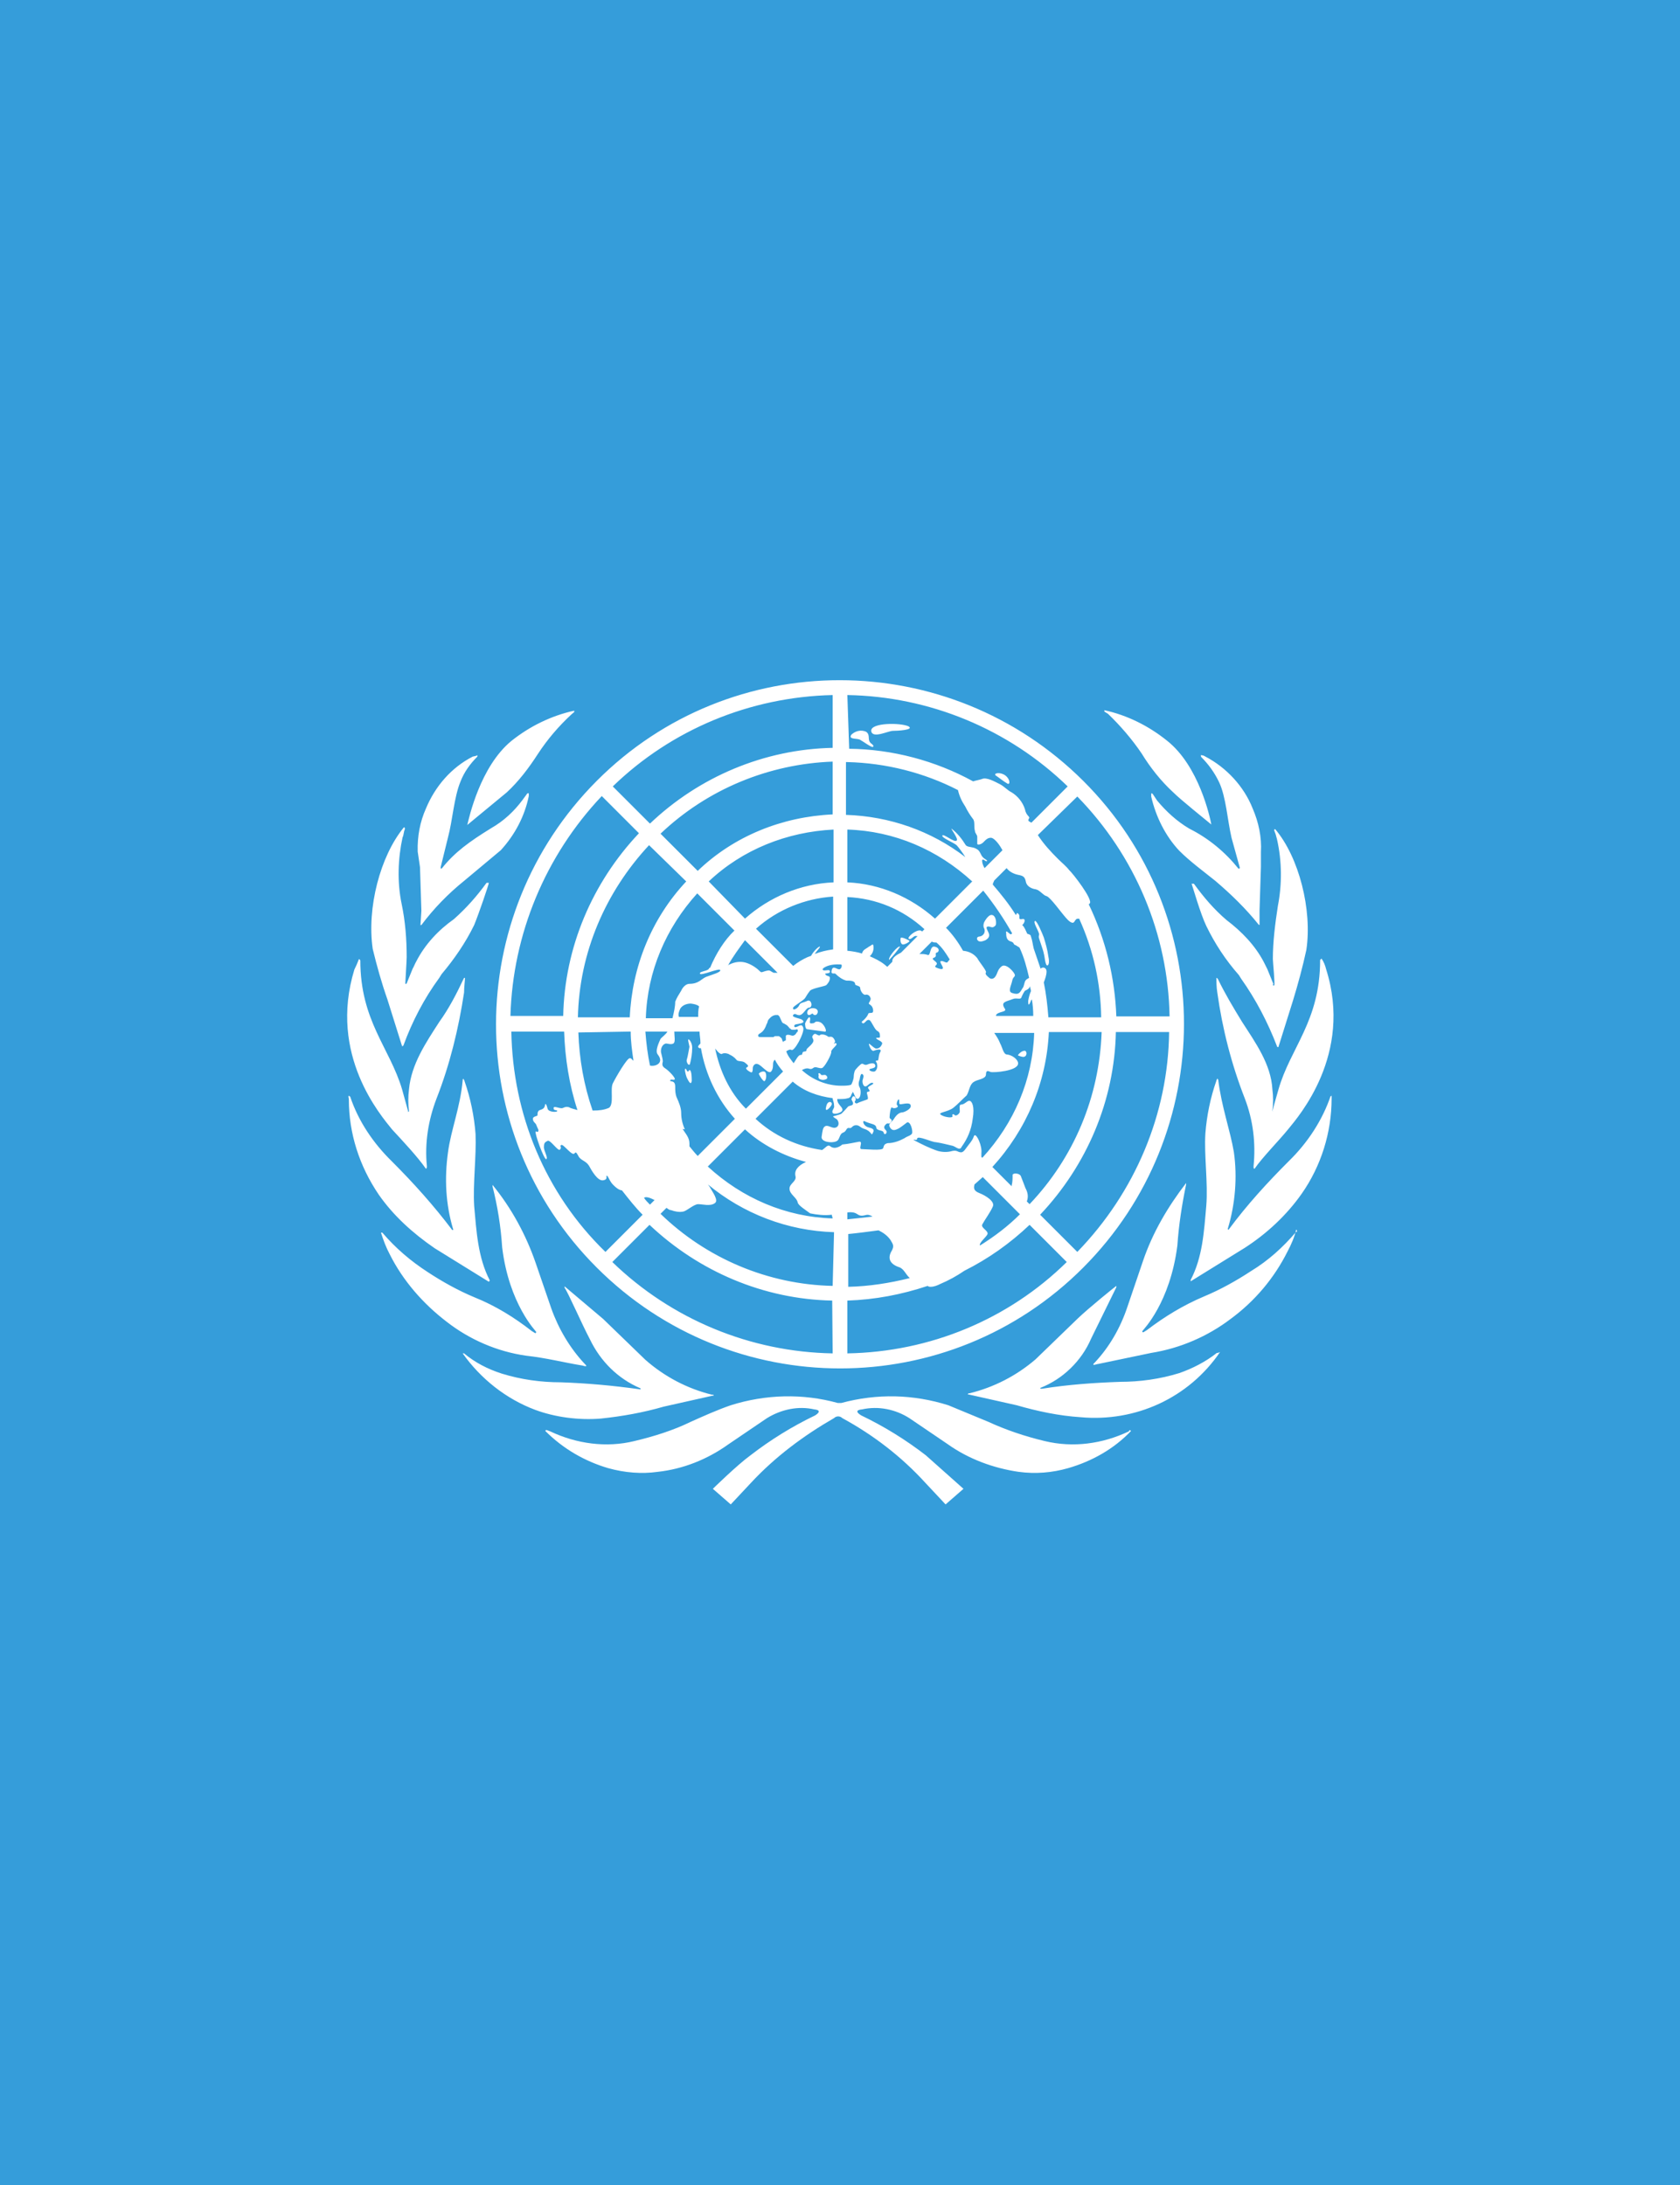 <?xml version="1.0" encoding="utf-8"?>
<!-- Generator: Adobe Illustrator 21.0.0, SVG Export Plug-In . SVG Version: 6.00 Build 0)  -->
<svg version="1.1" id="Layer_2" xmlns="http://www.w3.org/2000/svg" xmlns:xlink="http://www.w3.org/1999/xlink" x="0px" y="0px"
	 viewBox="0 0 366 476" style="enable-background:new 0 0 366 476;" xml:space="preserve">
<style type="text/css">
	.st0{fill:#359DDA;}
	.st1{fill:#FFFFFF;}
</style>
<rect class="st0" width="366" height="476"/>
<path class="st1" d="M245.9,311.8c-5.7,2.7-12.1,3.6-18.3,2.1c-4.2-1-8.4-2.4-12.3-4.2l-8.7-3.6c-7.6-2.4-15.5-2.6-23.3-0.5h-0.8
	c-7.6-2.1-15.7-1.9-23.3,0.5c-2.9,1-5.8,2.3-8.7,3.6c-3.9,1.9-8.1,3.2-12.3,4.2c-6.1,1.5-12.6,0.6-18.3-2.1l-0.8-0.3
	c-0.2,0-0.2,0-0.3,0.2c3.9,3.9,8.6,6.6,13.7,8.1c3.6,1,7.3,1.3,10.8,0.8c5.5-0.6,10.8-2.7,15.4-6l8.4-5.7c3.1-1.9,6.8-2.7,10.3-1.9
	c1.9,0.2,0.5,1.1,0.2,1.3c-5,2.4-9.7,5.3-14.1,8.7c-2.9,2.1-8.2,7.3-8.2,7.3l3.9,3.4l4.4-4.7c5.3-5.7,11.5-10.3,18.1-14.1
	c0.5-0.5,1.3-0.5,1.8,0c6.8,3.7,12.9,8.4,18.1,14.1l4.4,4.7l3.9-3.4l-8.2-7.3c-4.4-3.4-9.1-6.3-14.1-8.7c-0.3-0.2-1.8-1.1,0.2-1.3
	c3.6-0.8,7.3,0,10.3,1.9l8.4,5.7c4.5,3.2,9.9,5.2,15.4,6c3.7,0.5,7.3,0.2,10.8-0.8c5.2-1.5,10-4.2,13.7-8.1c0,0-0.2-0.2-0.3-0.2
	L245.9,311.8 M265.1,294.7c-2.4,1.9-5.3,3.4-8.2,4.4c-4.2,1.3-8.6,1.9-12.9,1.9c-5.7,0.2-11.3,0.6-17,1.5c-0.3,0-0.5,0-0.3-0.2
	c4.8-1.9,8.9-5.8,11-10.7l5.5-11.2c0-0.2,0-0.2,0-0.3c-0.3,0.2-6,4.8-8.4,7.1l-9.2,8.9c-4.2,3.6-9.1,6.1-14.4,7.4H211l-0.2,0.2
	l10.7,2.4c4.5,1.3,9.2,2.3,13.9,2.6c12,1.1,23.6-4.2,30.4-14.2C265.4,294.7,265.3,294.7,265.1,294.7 M282.4,268.3
	c-2.9,3.4-6.1,6.3-9.9,8.6c-3.2,2.1-6.6,4-10.2,5.5c-4.5,1.9-8.6,4.4-12.4,7.3l-0.8,0.5c-0.2,0-0.3,0-0.2-0.3
	c0.2-0.3,6-6.1,7.6-18.6c0.3-4.5,1-8.9,1.9-13.3c0-0.2,0-0.2,0-0.3c-4,5.2-7.3,10.8-9.4,17l-3.4,10c-1.5,4.5-3.9,8.7-7.1,12.1
	l-0.3,0.3v0.2c0.5,0,0.8-0.2,1.1-0.2l11.5-2.4c6.3-1,12.3-3.6,17.3-7.4c5.3-3.9,9.5-8.9,12.4-14.7c0.8-1.5,1.5-3.1,1.9-4.8
	C282.7,268.3,282.6,268.3,282.4,268.3 M289.9,238.7c-1.8,5.3-5,10.2-9.1,14.2c-4.7,4.7-9.1,9.5-13.1,14.9c0,0.2-0.3,0-0.2-0.2
	c1.6-5.3,2.1-11.2,1.3-16.7c-0.8-4.7-2.7-9.9-3.4-15.7l-0.2-0.3c0,0.2-0.2,0.3-0.2,0.5c-1.3,3.7-2.1,7.6-2.4,11.5
	c-0.3,4.7,0.6,10.8,0.2,15.7c-0.5,5.7-0.8,11.2-3.4,16.2c0,0.2,0,0.3,0,0.3l11.8-7.3c4.8-3.1,9.1-7.1,12.4-11.8
	c4.2-6,6.5-13.3,6.5-20.7c0-0.3,0-0.5,0-0.8C290.2,238.7,289.9,238.9,289.9,238.7 M277.4,242L277.4,242c-0.2,0.2-0.2,0-0.2,0
	c0.2-1.6,0.2-3.2,0-4.7c-0.3-5.5-3.7-10.2-6.6-14.7c-1.9-3.1-3.7-6.1-5.3-9.4c0,0-0.2-0.2-0.3-0.2c0,0.5,0,2.1,0.2,3.2
	c1.1,7.9,3.1,15.7,6,23.1c1.8,4.7,2.4,9.7,1.9,14.7c0,0.5,0,0.5,0.2,0.6c1.8-2.6,5.3-6.1,7.4-8.7c2.1-2.6,14.1-16.2,8.2-34.8
	c-0.2-0.8-0.5-1.6-1-2.3c0,0-0.2,0.2-0.3,0.3c0,13.4-6.5,19.1-9.1,28.3c-0.5,1.8-1,3.4-1.3,4.7 M277.4,214.3l-1.3-3.2l-0.8-1.6
	c-1.9-3.6-4.8-6.6-8.1-9.1c-2.7-2.3-5-5-7.1-7.9c-0.2,0-0.2,0-0.3,0h-0.2c0.2,0.5,1.9,6.5,3.2,9.2c1.9,3.9,4.2,7.4,7.1,10.7l0.5,0.8
	c3.2,4.5,5.8,9.5,7.8,14.7c0,0.2,0.3,0.2,0.3,0.2l3.2-10.2c1.1-3.6,2.1-7.3,2.9-11c1.3-8.7-1.6-20.2-6.8-26.3
	c-0.2,0-0.2,0.2-0.2,0.3l0.3,0.8l0.3,1.1c1.1,4.8,1.1,9.9,0.2,14.5c-0.6,3.9-1.1,7.8-1.1,11.6c0,0.6,0.5,5.5,0.3,5.7
	c0,0.2-0.3,0-0.3,0 M261.7,164.9c1.6,1.6,2.9,3.4,3.9,5.5c1.5,3.2,1.8,8.2,2.7,12.1l1.8,6.5c0,0.2-0.2,0.3-0.3,0.2
	c-2.9-3.6-6.5-6.6-10.7-8.7c-2.7-1.6-5-3.7-7-6.1l-1-1.5c0,0-0.3-0.2-0.3,0s0,0.3,0,0.6c1,4.4,3.1,8.6,6.1,11.8
	c2.4,2.4,5.3,4.5,7.9,6.6c3.4,2.9,6.6,6,9.4,9.5c0,0,0.2,0.2,0.2,0v-3.1l0.3-9.5v-3.2c0.2-3.2-0.5-6.5-1.8-9.5
	c-1.9-4.8-5.7-8.9-10.3-11.3c-0.3-0.2-0.6-0.3-1-0.3C261.6,164.5,261.6,164.7,261.7,164.9 M241.4,155.5c2.7,2.6,5.2,5.5,7.3,8.6
	c1.9,3.1,4.2,6,6.8,8.4c1.8,1.8,7.1,6,8.4,7.1c-0.3-1.6-2.7-12.8-9.7-18.3c-4-3.2-8.6-5.5-13.6-6.6c0,0.2,0,0.2,0,0.3L241.4,155.5
	 M130.9,309c4.7-0.5,9.2-1.3,13.7-2.6l10.7-2.4h0.2c0-0.2-0.2-0.2-0.2-0.2h-0.2c-5.3-1.3-10.3-3.9-14.5-7.6l-9.2-8.9l-8.4-7.1v0.3
	c0.8,1.1,3.7,7.8,5.5,11.2c2.3,4.8,6.1,8.6,11,10.7c0.2,0.2,0,0.3-0.3,0.2c-5.7-0.8-11.3-1.3-17-1.5c-4.4,0-8.7-0.6-12.9-1.9
	c-3.1-1-5.8-2.4-8.2-4.4c-0.2,0-0.3,0-0.3,0c3.9,5.5,9.4,9.9,15.8,12.3C120.9,308.7,126.1,309.4,130.9,309 M126.6,297.4
	c0.3,0,0.6,0.2,1.1,0.2v-0.2l-0.3-0.3c-3.2-3.4-5.7-7.6-7.3-12.1l-3.4-9.9c-2.1-6.1-5.3-12-9.4-17c0,0.2,0,0.2,0,0.3
	c1.1,4.4,1.8,8.7,2.1,13.3c1.5,12.4,7.4,18.3,7.4,18.4s0,0.3-0.2,0.3l-0.8-0.5c-3.7-2.9-7.9-5.5-12.4-7.3c-3.6-1.5-7-3.4-10.2-5.5
	c-3.7-2.4-7-5.2-9.9-8.6c-0.2,0-0.2,0-0.3,0c0.5,1.6,1.1,3.2,1.9,4.7c2.9,5.8,7.3,10.8,12.4,14.7c5,3.9,11,6.5,17.3,7.4
	C119.1,295.8,122.9,296.8,126.6,297.4 M94.7,271.9l11.8,7.3l0.2-0.3c-2.6-5-2.9-10.7-3.4-16.2c-0.3-4.8,0.5-10.8,0.3-15.7
	c-0.3-3.9-1.1-7.8-2.4-11.5c0-0.2-0.2-0.3-0.2-0.5c-0.2,0-0.2,0.2-0.2,0.3l0,0c-0.5,5.8-2.6,11-3.2,15.7c-0.8,5.7-0.5,11.3,1.1,16.7
	c0.2,0.2-0.2,0.3-0.2,0.2c-4-5.3-8.4-10.2-13.1-14.9c-4-3.9-7.3-8.7-9.1-14.1c0,0-0.2-0.2-0.3-0.2c-0.2,0,0,0.5,0,0.8
	c0,7.4,2.3,14.5,6.5,20.7C85.7,264.8,89.9,268.6,94.7,271.9 M92.8,254.6c0.2-0.2,0.2-0.2,0.2-0.6c-0.5-5,0.3-10,2.1-14.7
	c2.9-7.4,4.8-15.2,6-23.1c0-1.1,0.2-2.7,0.2-3.2c-0.2,0-0.2,0-0.3,0.2c-1.5,3.2-3.2,6.5-5.3,9.4c-2.9,4.5-6.1,9.2-6.6,14.7
	c-0.2,1.6-0.2,3.2,0,4.7c0,0,0,0.2-0.2,0.2c0,0,0,0,0-0.2l-1.3-4.7c-2.7-9.1-9.1-14.9-9.1-28.1c0,0-0.2-0.3-0.3-0.3
	c-0.3,0.8-0.6,1.5-1,2.3c-5.7,18.6,5.8,31.8,8.2,34.8C87.8,248.6,91,252,92.8,254.6 M84.4,217.7l3.2,10.2c0,0,0.2,0,0.3-0.2
	c1.9-5.2,4.5-10.2,7.8-14.7l0.5-0.8c2.7-3.2,5.2-6.8,7.1-10.7c1.1-2.7,3.1-8.6,3.2-9.2h-0.2c-0.2,0-0.2,0-0.3,0
	c-2.1,2.9-4.4,5.5-7.1,7.9c-3.4,2.4-6.3,5.5-8.2,9.2c-0.3,0.5-0.5,1.1-0.8,1.6l-1.3,3.2c0,0-0.2,0.3-0.3,0c0-0.3,0.3-5,0.3-5.7
	c0-3.9-0.3-7.8-1.1-11.6c-1-4.8-0.8-9.9,0.2-14.5c0.2-0.3,0.2-0.8,0.3-1.1c0-0.3,0.2-0.5,0.2-0.8c0-0.2,0-0.2-0.2-0.3
	c-5.2,6.3-8.1,17.6-6.8,26.5C82.1,210.4,83.1,214,84.4,217.7 M91.5,188.9l0.3,9.5l-0.2,3.1h0.2c2.7-3.6,5.8-6.8,9.4-9.7l7.9-6.6
	c3.1-3.4,5.2-7.4,6.1-11.8c0-0.2,0-0.3,0-0.6h-0.3l-1.1,1.5c-1.8,2.4-4,4.5-6.8,6.1c-4.7,2.9-7.9,5.2-10.7,8.7
	c-0.2,0.2-0.3,0.2-0.3-0.2l1.6-6.5c1-3.7,1.3-8.7,2.7-12.1c0.8-2.1,2.1-3.9,3.7-5.5c0-0.2,0-0.2,0-0.3c-0.3,0.2-0.6,0.2-1,0.3
	c-4.7,2.4-8.2,6.5-10.2,11.3c-1.3,2.9-1.9,6.1-1.8,9.4L91.5,188.9 M101.8,179.7L101.8,179.7l8.6-7.1c2.6-2.4,4.8-5.3,6.8-8.4
	c2.1-3.2,4.5-6,7.3-8.6l0.6-0.5c0-0.2,0-0.2,0-0.3c-5,1.1-9.7,3.4-13.7,6.6C104.6,167,102.2,178.1,101.8,179.7 M181.1,240.8
	c0.5-0.8-0.8-1.3-1.1,0.2C179.6,242.4,180.6,241.6,181.1,240.8 M196.1,206.2c-0.5-0.3-2.7,2.4-2.4,2.9
	C194.6,208.2,195.4,207.2,196.1,206.2 M196.6,205.7c0.3,0.2,1.8-0.6,1.5-0.8c-0.3-0.2-1.9-1-1.9-0.5
	C196.1,205.1,196.3,205.6,196.6,205.7 M223.1,230.2c0.8-0.2,0.6-1.5,0-1.3c-0.6,0-1.5,1-1.3,1C222,230,222.8,230.3,223.1,230.2
	 M213.4,204c-0.6,0-0.8,0.6-0.2,1c0.5,0.2,1,0,1.5-0.2c0.3-0.2,0.8-0.5,0.8-1.1c0-0.6-0.8-1.5-0.5-1.8c0.5-0.3,1,0.3,1.5,0
	c0.5-0.3,0.5-0.5,0.5-1c0-0.5-0.2-1.6-1-1.6c-0.8,0-1.6,1.6-1.6,1.6c-0.2,0.5-0.2,1,0,1.3C214.7,202.8,214.5,203.8,213.4,204
	 M226.3,204.1c0,0.3,1,2.9,1.1,3.6c0.2,0.6,0.3,2.7,0.8,2.6c0.5-0.2,0.3-1.5,0.2-1.9c-0.2-1.5-0.6-2.9-1-4.2
	c-0.3-0.8-1.5-3.7-1.9-3.6c-0.5,0.2,0.6,1.9,0.8,2.6C226.5,203.6,226.3,203.6,226.3,204.1 M219.5,170.7c0.6,0.3,0.6-1-0.5-1.8
	c-1.1-0.8-2.6-0.5-2.1,0C217.8,169.5,218.6,170.2,219.5,170.7 M190,162.1c-1.3-0.8-0.2-1.9-1.3-2.7c-1.1-0.5-2.3-0.2-3.2,0.6
	c-0.8,1.1,1.1,0.8,1.8,1.1c0.6,0.3,2.6,1.8,2.9,1.6C190.4,162.3,190.1,162.3,190,162.1 M197.9,158.2c-1.8-0.8-8.2-0.8-8.1,1
	c0.2,1.8,3.7,0,4.7,0S199.3,159,197.9,158.2 M179.9,234.2c-0.3-0.2-1,0.2-1.1-0.2c-0.2-0.3-0.6-0.3-0.5,0c0.2,0.3-0.2,0.6,0.2,1
	c0.5,0.3,1.1,0.3,1.6,0C180.3,234.8,180.3,234.5,179.9,234.2 M176.2,221.1c0.5,0,0.5-0.3,0.8-0.3c0.3,0,0,0.3,0.6,0.3
	c0.6,0,1.1-1.5-0.6-1.5C175.6,219.7,175.7,221.1,176.2,221.1 M178.5,222.6c-1.1-0.3-0.8,0.3-1.5,0.3c-1.1,0.2-0.2-0.8-0.6-1.3
	c-0.2-0.2-0.8,0.8-1,1.3c0,0.3,0,1.3,0.5,1.3l3.7,0.5C180.4,225,179.6,222.9,178.5,222.6 M166.5,235.5c0.3,0,0.6-1.1,0.3-1.8
	c-0.2-0.6-1.3-0.2-1.5,0.2C165.4,234.2,166.2,235.5,166.5,235.5 M150.7,235.5c0-0.5,0-1.9-0.3-2.3s-0.3,0.3-0.6,0.2
	c-0.3-0.2-0.2-0.6-0.5-0.6c-0.2,0,0,1.1,0.3,1.9C150,235.5,150.5,236.5,150.7,235.5 M150.3,231.8c0.3-1.1,0.5-2.4,0.5-3.6
	c0-1-0.6-1.8-0.8-1.8s0,0.6,0.2,1.6c-0.2,1-0.3,1.9-0.6,2.9C149.5,231.3,150,232.3,150.3,231.8 M130,276.1
	c29.3,29.3,76.8,29.3,106,0s29.3-76.8,0-106s-76.8-29.3-106,0S100.7,246.8,130,276.1 M111.4,224.7h11.5c0.2,5.8,1.1,11.6,2.9,17.1
	c-0.6-0.2-1.3-0.3-1.8-0.6c-0.8-0.3-1.3,0.2-1.6,0.2c-0.8,0-1.8-0.6-1.8,0c0,0.6,0.8,0.3,0.8,0.6c0,0.3-1.9,0.3-2.1-0.5
	c-0.2-0.8-0.5-1.5-0.6-0.6c-0.2,0.8-1,0.8-1.3,1c-0.3,0.3-0.3,0.6-0.3,1c0,0.3-1,0.2-1,0.8c0,0.8,0.6,0.8,0.8,1.5
	c0.2,0.6,0.6,1,0.3,1.3c-0.3,0.2-0.3-0.2-0.5,0c-0.3,0.2,1.8,6.1,2.3,6c0.5-0.3-0.6-1.9-0.5-2.7c0-0.8,0.2-1,0.8-1.3
	c0.6-0.3,2.3,2.4,2.7,1.9c0.5-0.5-0.2-0.8,0.3-1c0.5-0.2,2.4,2.6,2.9,1.8c0.3-0.5,0.6,0.3,0.8,0.6c0.5,1,1.6,1,2.3,2.1
	c0.6,1.1,1.9,3.4,3.1,3.2s0.5-1,0.8-1c0.3,0,0.6,1.3,1.5,2.1c0.5,0.5,1.1,1,1.8,1.1c1.5,1.9,2.9,3.7,4.5,5.3l-8.1,8.1
	C118.7,259.9,111.7,242.6,111.4,224.7 M176.7,208.2l-0.8,0.3c-1.1,0.5-2.1,1.1-3.1,1.9l-8.1-8.1c4.7-4.2,10.7-6.6,16.8-7v11.5
	c-1.5,0.2-2.7,0.5-4,1c0.5-0.8,1.3-1.5,1.1-1.6S177.2,207.2,176.7,208.2 M170.6,226.9C170.6,227.1,170.6,227.1,170.6,226.9
	c0,0.2,0,0.3,0,0.3c0-0.3-0.2-0.6-0.3-1c-0.2-0.2-0.3-0.3-0.6-0.5c-0.2,0-0.5,0-0.6,0h-0.3l-0.3,0.2h-2.7c-0.3,0-0.6,0-0.6-0.2
	c-0.2-0.8,1-0.2,1.8-2.6c0.2-0.3,0.2-0.5,0.3-0.8l0.2-0.3l0.2-0.2l0.2-0.2c0.3-0.3,0.8-0.5,1.1-0.5h0.5l0.3,0.3l0.6,1.3
	c0.2,0.2,0.3,0.2,0.5,0.3c0.3,0.2,0.6,0.3,0.8,0.6l0.2,0.2c0,0,0,0.2,0.2,0.2c0.2,0.2,0.3,0.3,0.5,0.3h0.2c0.2,0,0.3,0,0.3,0h0.2
	c0.3-0.2,0.5,0,0.5,0v0.2c0,0.2,0,0.3-0.2,0.3c0,0.2-0.2,0.3-0.3,0.5c-0.2,0.2-0.5,0.3-0.6,0.3c-0.3,0-0.6-0.2-1-0.2
	c-0.2,0-0.3,0-0.5,0.2v1 M149.2,246c-0.5-1.1-0.8-2.3-0.8-3.6c0-1.1-0.5-2.3-1-3.4c-0.3-0.8-0.3-1.5-0.3-2.3c0-1.5-1.1-1-1.1-1.3
	c0-0.5,0.8,0,1-0.3s-1.3-1.9-2.1-2.4c-0.8-0.5-0.6-1-0.5-1.5c0-0.5-0.2-1.1-0.3-1.6c-0.3-0.8,0-2.1,1-2.3c0.3,0,1.1,0.3,1.6,0
	c0.5-0.3,0.2-1.6,0.2-2.6h5.5c0,0.8,0.2,1.6,0.2,2.6c-0.3,0.3-0.6,0.6-0.5,0.8c0.2,0.2,0.3,0.3,0.6,0.2c1,5.8,3.6,11.2,7.4,15.4
	l-8.1,8.1c-0.6-0.6-1.3-1.5-1.8-2.1c0-0.2,0-0.5,0-0.6c0-1.3-0.8-2.1-1.5-3.2 M141.6,232.1c-0.5-2.4-0.8-4.8-1-7.4h4.8
	c-0.3,0.6-1.3,1.3-1.5,1.6c-0.2,0.5-1.3,2.6-0.6,3.4C144.8,231.6,142.7,232.4,141.6,232.1 M142.6,261.4l-1,1c-0.5-0.5-1-1-1.3-1.5
	C140.8,260.6,141.6,260.9,142.6,261.4 M154.7,210.8c-0.2,0-0.3,0.2-0.3,0.3c-0.6,0.5-2.1,0.5-1.9,1s4.2-1.3,4.4-0.8
	c0.2,0.5-1.8,1-3.1,1.5c-1.1,0.5-1.6,1.5-3.6,1.5c-0.8,0-1.5,0.8-1.8,1.5c-0.5,0.8-1,1.6-1.3,2.4c0,1.1-0.3,2.4-0.6,3.6h-5.8
	c0.3-10.2,4.4-19.7,11.2-27.2l8.1,8.1C157.8,204.8,156,207.7,154.7,210.8 M162.3,204.8l7.1,7.1c-0.3,0-0.5,0-0.8,0
	c-0.6-0.2-0.8-0.6-1.3-0.5c-1.1,0.2-1.3,0.5-1.6,0.3c-0.8-0.8-1.8-1.5-2.9-1.9c-1.3-0.5-2.7-0.3-3.9,0.3c-0.2,0-0.2,0.2-0.3,0.2
	C159.7,208.3,161,206.6,162.3,204.8 M152.3,219.2c-0.2,0.8-0.2,1.6-0.2,2.3h-4.2c-0.2-0.6,0-1.1,0.3-1.8c0.5-0.8,1.5-1.1,2.3-1.1
	C151.2,218.7,151.8,218.8,152.3,219.2 M155.8,228.4l0.5,0.6c0.3,0.3,0.8,0.8,1.1,0.5c0.5-0.2,1.3,0,1.5,0.2c0.5,0.2,1.1,0.6,1.5,1.1
	c0.3,0.5,1.1,0.2,1.8,0.6c0.6,0.5,1.1,0.8,0.5,1.1c-0.6,0.3,0.8,1.1,1,1.1s0.3-0.3,0.3-1c0-0.2,0.3-1.1,1.1-0.8
	c0.8,0.2,2.3,2.3,2.9,1.6s0.3-1.8,0.5-2.1c0-0.2,0.2-0.3,0.3-0.5c0.5,1,1.1,1.8,1.8,2.6l-8.1,8.1
	C158.9,237.9,156.8,233.2,155.8,228.4 M162.3,200.1l-7.9-8.1c7.4-7,17.1-10.8,27.2-11.3v11.5C174.4,192.5,167.6,195.4,162.3,200.1
	 M152,189.7l-8.1-8.1c10.2-9.7,23.6-15.2,37.5-15.7v11.5C170.4,177.9,159.9,182.1,152,189.7 M149.5,192
	c-7.6,8.1-11.8,18.6-12.3,29.6h-11.3c0.3-14.1,6-27.3,15.5-37.5L149.5,192z M137.4,224.7c0,2.1,0.3,4.2,0.6,6.3
	c-0.3,0-0.3-0.5-0.8-0.5c-0.6,0-2.9,3.9-3.7,5.5c-0.6,1.3,0.3,4.4-0.8,5.3c-1.1,0.5-2.3,0.6-3.4,0.6h-0.2c-1.9-5.5-2.9-11.2-3.1-17
	L137.4,224.7z M181.4,294.8c-17.9-0.3-35.1-7.4-48-19.9l8.1-8.1c10.8,10.2,24.9,16.2,39.8,16.5L181.4,294.8z M181.4,280.1
	c-14.1-0.3-27.5-6-37.5-15.7l1.3-1.3c0.3,0.2,0.6,0.5,1,0.5c0.8,0.3,1.8,0.5,2.7,0.3c0.8-0.2,2.3-1.6,3.2-1.6c1,0,2.6,0.5,3.6-0.2
	c1-0.6-0.6-2.6-1.1-3.6c-0.2-0.2-0.3-0.5-0.5-0.6c7.8,6.5,17.5,10.2,27.6,10.5L181.4,280.1z M181.4,265.4
	c-10.2-0.3-19.7-4.4-27.2-11.3l8.1-8.1c3.7,3.4,8.4,5.8,13.3,7.1c-1.8,0.8-2.6,1.9-2.3,3.1c0.3,1.1-1.3,1.6-1.3,2.7
	c0,1.3,1.6,1.9,1.8,3.1c0.2,0.6,1.6,1.5,2.7,2.3c1.5,0.3,3.1,0.5,4.7,0.3L181.4,265.4z M180.9,249.7c-0.6-0.5-1,0.3-1.8,0.8
	c-5.5-0.8-10.5-3.1-14.5-6.8l8.1-8.1c2.4,2.1,5.5,3.2,8.7,3.6c0,0.5,0.3,0.8,0.3,1.6c0.2,0.6-0.6,1.1-0.3,1.6c0.3,0.5,1.9,0,2.1-0.5
	s-0.5-1-0.8-1.5c-0.2-0.3-0.3-0.6-0.3-1h0.6c0.6,0,1.1,0,1.8-0.2c0.2,0,0.3-0.2,0.5-0.3c0-0.2,0.2-0.3,0.2-0.5
	c0-0.2,0.2-0.2,0.2-0.3v-0.3l0.2,0.2c0.3,0.5,0.5,1.6,1.1,1.3c0.6-0.3,0.6-1.9,0.3-2.4c-0.3-0.5-0.3-1.1,0-1.8
	c0-0.2,0.2-1.5,0.6-1.1c0.5,0.3,0,1.1,0,1.5c0,0.6,0.3,1.5,1,1c0.3-0.2,0.8-0.8,1.3-0.6c0.3,0.3-1,0.6-1.1,1c0,0.3,0.5,0.6,0.3,0.8
	s-0.3,0-0.5,0.2c-0.2,0.2,0.5,1.5,0,1.6c-0.5,0.2-1.8,0.6-2.1,0.8s-0.8-0.2-0.5-0.5s0-1-0.3-1c-0.3,0-0.3,0.2-0.5,0.6
	c0,0.3,0.5,0.8,0.3,1.1c0,0.3-0.6,0.3-1,0.5c-0.5,0.6-1,1.1-1.5,1.6c-0.6,0.3-1.8,0.5-1.8,0.6s0.6,0.5,0.8,0.6
	c0.5,0.5,0.6,1.5-0.2,1.8c-0.8,0.3-1.6-0.6-2.3-0.3c-0.6,0.3-0.6,1.1-0.8,2.3c-0.2,1.1,2.1,1.5,3.2,1c0.8-0.3,0.6-1.6,1.5-1.9
	c0.8-0.3,0.6-1.1,1.3-1c0.6,0.2,0.6-0.6,1.5-0.6c0.8,0,0.8,0.5,1.8,0.8c1.6,0.5,1.5,1.6,1.8,1c0.3-0.6,0.5-1-0.8-1.3
	s-1.6-1.8-0.8-1.3c1.3,0.6,2.3,0.5,2.4,1.3s1.5,0.5,1.6,1.1c0.2,0.8,1,0,0.5-0.5c-0.5-0.5-0.5-0.8,0-1.3s0.6,0.2,1.1-0.5
	c0.5-0.6-0.3-0.6-0.3-1s0.2-2.6,0.6-2.1c0.6,0.3,1.5-0.2,1.1-0.5s0.2-1.5,0.3-1.3c0.2,0,0,0.8,0.2,1c0.2,0.2,2.3-0.6,2.4,0.3
	c0.2,0.8-1.5,1.5-1.8,1.5c-0.8,0-1.5,0.8-1.9,1.5c-0.6,0.8-1.3,1-0.8,1.8c0.5,0.8,1.1,0.6,1.9,0.2c0.8-0.5,1.5-1.1,1.8-1.3
	c0.8-0.3,1.3,1.9,1.1,2.4c-0.3,0.5-1.1,0.6-1.6,1c-1.1,0.6-2.4,1.1-3.7,1.1c-0.8,0.2-0.8,0.5-1,1.1s-3.7,0.2-4.7,0.2
	c-0.8,0,0.5-1.8-0.6-1.6s-2.4,0.5-3.6,0.6C183.2,249.6,181.9,250.5,180.9,249.7 M191.4,268c1,0.5,1.9,1.1,2.6,2.1
	c0.6,1,0.8,1.3,0.3,2.3c-1,1.6-0.5,2.9,1.5,3.6c1.1,0.3,1.5,1.6,2.4,2.4c-4.4,1.1-8.9,1.8-13.4,1.9v-11.5
	C186.9,268.6,189.1,268.3,191.4,268 M184.6,265.6v-1.5c2.6-0.3,1.9,1.1,3.9,0.6c0.6-0.2,1.1,0,1.6,0.3
	C188.3,265.2,186.6,265.4,184.6,265.6 M184.6,294.8v-11.5c6-0.2,11.8-1.3,17.5-3.2c0.2,0.2,0.5,0.2,0.6,0.2c0.8,0,1.5-0.3,2.1-0.6
	c1.9-0.8,3.7-1.8,5.3-2.9c5.2-2.6,10-6,14.2-10l8.1,8.1C219.7,287.4,202.6,294.5,184.6,294.8 M216.6,191.8l2.7-2.7
	c0.6,0.8,1.6,1.3,2.7,1.5c1,0.2,1.3,0.5,1.5,1.5c0.2,1,1.3,1.5,2.1,1.6c1,0.2,1.6,1.3,2.4,1.5c0.8,0.2,3.2,3.6,4.2,4.7
	c0.5,0.6,1.5,1.6,1.9,0.8c0.5-0.8,0.6-0.5,1-0.6c3.1,6.8,4.7,14.1,4.8,21.5h-11.5c-0.2-2.6-0.5-5.2-1-7.6c0.3-0.8,0.6-1.6,0.6-2.4
	c0-0.8-0.8-1.1-1.3-0.6c-0.5-1.5-1-2.9-1.5-4.4c-0.2-0.8-0.3-1.8-0.6-2.6c0-0.3-0.3-0.5-0.8-0.6c-0.3-0.6-0.6-1.5-1.1-1.9
	c0.6-0.5,0.8-1.5,0-1.3c-1.1,0.2-0.3-0.6-0.8-1.1s-0.3,0-0.6,0.2c-1.5-2.4-3.2-4.5-5-6.6c0,0,0,0,0-0.2
	C216.5,192,216.5,192,216.6,191.8 M223.4,258.8c-0.3-0.8-0.6-1.6-1-2.6c-0.2-0.6-1.6-0.8-1.8-0.3c0,0.8,0,1.6-0.2,2.3v0.2l-4.2-4.2
	c7.4-8.1,11.8-18.4,12.3-29.4h11.5c-0.5,14.1-6,27.3-15.7,37.5l-0.6-0.6C224.1,260.7,223.9,259.7,223.4,258.8 M214,266.7
	c0.6-1.1,1.8-2.7,2.3-3.9c0.5-1.1-1.6-2.4-2.9-2.9c-1.3-0.5-1.3-1.1-1.1-1.9c0.6-0.5,1.1-1,1.8-1.6l8.1,8.1
	c-2.6,2.6-5.5,4.8-8.7,6.8c-0.3-0.5,1.3-1.8,1.6-2.4C215.5,268.1,213.6,267.5,214,266.7 M218.9,219.7c-1-1.5,0.3-1.5,1.8-2.1
	c0.8-0.3,1.6,0.2,1.8-0.3c0.2-0.5,0.5-1.1,0.8-1.5c0.5-0.2,1-0.5,1.1-1c0,0.3,0.2,0.8,0.2,1.1c-0.3,0.6-0.5,1.5-0.6,2.1
	c0,0.6,0,1.5,0.6,0c0-0.2,0.2-0.2,0.2-0.3c0.2,1.1,0.3,2.4,0.3,3.6h-8.1v-0.2C217.4,220.3,219.5,220.5,218.9,219.7 M220.5,203.3
	l-0.2,0.2c-0.3,0.2-1.3-1.3-1.1-0.2c0,1.1,0.3,1.6,1.1,1.8c0.8,0.3,0.3,0.6,1,0.8c0.3,0.2,0.5,0.3,0.8,0.5c1,2.1,1.6,4.4,2.1,6.6
	c-0.3,0.2-0.6,0.3-0.8,0.6c-0.3,0.5-0.3,1.3-0.6,1.6c-0.6,1-0.8,1.6-2.3,1.1c-1-0.3-0.2-1.6,0-2.6s0.6-0.8,0.6-1.3
	c0-0.5-1.9-2.7-2.9-1.9c-1,0.8-0.8,1.6-1.5,2.4c-0.3,0.3-0.8,0.5-1.3,0c-0.6-0.5-0.8-0.8-0.6-1.1c0.2-0.3-1.5-2.3-1.9-3.1
	c-0.8-1-1.9-1.5-3.1-1.6c-1-1.8-2.3-3.6-3.7-5l8.1-8.1C216.6,197,218.7,200.1,220.5,203.3 M206.9,209l-0.5,0.6
	c-0.2,0.3-1.1-0.5-1.5-0.2c-0.3,0.3,1.5,2.1-0.3,1.6c-1.6-0.5-0.5-0.6-0.5-1.1s-1.5-1-0.6-1.3c0.8-0.3,0-1,0.6-1.1
	c0.6-0.2,0.6-1.1-0.5-1.3c-1.1-0.2-0.8,2.1-1.5,1.8c-0.6-0.2-1.1-0.2-1.8-0.2l2.7-2.7c0.3,0.2,0.6,0.2,1,0.2
	C205.3,206.4,206.1,207.7,206.9,209 M203.9,248.8c1.3,0.2,2.4,0.5,3.7,0.8c0.8,0.3,1.5,1.1,1.9,0.2c1.3-1.8,2.1-3.7,2.4-6
	c0.5-2.9-0.2-3.9-0.6-4c-0.5-0.2-1.1,0.8-1.9,0.8c-0.5,0-0.3,0.8-0.3,1.5c0,0.5-0.8,1.1-1.1,0.8c-0.3-0.3-0.6-0.3-0.5,0.2
	c0.2,0.5-1.6,0.3-2.4-0.2c-1.1-0.6,1.3-0.6,2.6-1.6c1-0.8,1.9-1.8,2.9-2.7c0.6-1,0.6-2.3,1.5-2.9c0.8-0.6,2.6-0.6,2.7-1.6
	c0-1.1,0.5-0.8,1-0.6c0.6,0.2,6.1-0.2,6-1.9c0-0.8-1.3-1.8-2.4-1.9c-0.8,0-1-1.5-1.5-2.4c-0.3-0.8-0.8-1.6-1.3-2.3h8.7
	c-0.3,10.2-4.4,19.7-11.3,27.2l-0.2-0.2v-0.8c0.2-1.6-1-4.2-1.5-3.9c-0.3,0.3,0,0.5-1.3,2.1c-0.5,0.6-1,1.6-1.6,1.6
	c-0.8,0-0.8-0.5-1.9-0.3c-1,0.3-2.1,0.3-3.2,0c-1.8-0.6-3.6-1.5-5.3-2.4c0.2-0.2,0.8,0.3,0.8-0.3C200,247.3,203,248.8,203.9,248.8
	 M234.7,272.7l-8.1-8.1c10.2-10.8,16.2-24.9,16.5-39.8h11.6C254.5,242.6,247.3,259.7,234.7,272.7 M254.8,221.4h-11.6
	c-0.3-8.4-2.3-16.7-6-24.4l0.2-0.2c0.8-0.8-3.7-6.6-4.5-7.3c-0.6-0.8-1.6-1.6-2.4-2.4c-1.6-1.6-3.1-3.2-4.4-5.2l8.6-8.4
	C247.3,186.4,254.5,203.5,254.8,221.4 M184.6,151.4c17.9,0.3,35.1,7.4,48,19.9l-7.9,7.9c-0.5-0.3-0.8-0.3-0.6-0.8
	c0.5-0.6-0.5-0.5-0.8-2.1c-0.5-1.6-1.6-2.9-2.9-3.7c-1-0.5-1.6-1.3-2.6-1.8c-1-0.5-2.9-1.6-3.9-1.1c-0.6,0.2-1.3,0.3-1.9,0.5
	c-8.2-4.5-17.6-7-27-7.1L184.6,151.4z M184.6,166c8.4,0.2,16.7,2.3,24.1,6.1c0.3,1.3,0.8,2.4,1.6,3.6c0.5,1,1,1.8,1.6,2.6
	c0.6,0.6,0.2,1.8,0.5,2.7c0,0.5,0.5,0.8,0.5,1.3s0,1,0,1.5c0,0.3,0.8,0.2,1.3-0.3s1-1.1,1.8-1c0.8,0.2,1.8,1.6,2.4,2.7l-3.9,3.9
	c-0.5-0.8-0.6-1.6-0.5-1.8c0.2-0.2,0.6,0.2,0.8,0.3c0.8,0-0.5-0.6-0.6-0.8c-0.6-0.5-0.6-1.5-1.5-1.9c-0.8-0.5-1.9-0.3-2.3-0.8
	c-0.8-1.3-1.8-2.6-3.1-3.6c-0.2,0,1.6,2.3,1.1,2.6c-0.5,0.5-2.9-1.6-3.1-1.1c-0.2,0.5,2.4,1.5,3.1,2.1c0.3,0.3,1.3,1.6,1.9,2.6
	c-7.4-5.7-16.5-8.9-26-9.2V166H184.6z M184.6,180.7c10.2,0.3,19.7,4.4,27.2,11.3l-8.1,8.1c-5.3-4.7-12-7.6-19.1-7.9V180.7z
	 M184.6,195.4c6.3,0.3,12.1,2.7,16.8,7l-0.5,0.5l-0.3-0.2c-1-0.3-3.1,1.5-2.6,1.8c0.5,0.3,1.1-0.8,1.6-0.6h0.3l-3.6,3.6
	c-1,0.5-1.9,1.1-1.9,1.8c0,0,0,0,0,0.2l-1.1,1.1l-0.6-0.5c-1-0.8-2.1-1.3-3.2-1.8c0.5-0.5,0.8-1.1,0.8-1.8c0-1.3-0.3-0.6-1-0.3
	c-0.6,0.5-1.3,0.6-1.5,1.5c-1-0.3-2.1-0.5-3.2-0.6V195.4z M183.3,210.1c0.2,0.3,0,0.8-0.3,1l0,0c-0.5,0.3-1.5-1-1.8,0.2
	c-0.3,1.1,0.6,0.6,0.8,0.8c0.6,0.6,1.5,1.3,2.4,1.5c0.8,0,1.9,0,1.9,0.8c0,0.3,1.1,0.3,1.1,0.8c0,0.6,0.6,1.5,1.1,1.5
	c0.5-0.2,1,0.2,1.1,0.6c0.2,0.3,0,0.6-0.2,1c-0.5,0.6,0.6,0.3,0.8,1.6c0.2,1.3-1,0.3-1.1,1.1c-0.3,0.6-0.8,1.1-1.3,1.5
	c-0.2,0.2,0.2,0.6,0.5,0.3c0.3-0.2,0.6-0.8,1.1-0.6c0.5,0.2,1.1,2.1,1.8,2.4c0.6,0.3,0.5,1,0.5,1.3s-1,0-0.8,0.3
	c0.2,0.3,1.3,0.6,1.3,1.1c-0.2,0.6-0.6,1.1-1.3,1.1c-0.5,0-1.6-1.3-1.6-1c0,0.3,0.5,1.6,1,1.5c0.5-0.2,1.9-0.6,1.5,0.2
	c-0.5,0.8-0.3,1.9-0.6,1.9s-0.6,0-0.2,0.5c0.2,0.6,0.2,1.3-0.3,1.8c-0.3,0.3-1.3,0-1.3-0.3s1.3-0.2,1.3-0.8c0-0.6-0.6-0.8-1.8-0.3
	c-0.5,0.2-0.8-0.2-1.1-0.2c-0.3,0-1.5,1.3-1.6,1.6s-0.2,0.8-0.2,1.1c0,0.6-0.3,1.5-0.6,1.9c-0.6,0.2-1.5,0.2-2.1,0.2
	c-3.2,0-6.3-1.3-8.6-3.4c0.5-0.3,1.1-0.5,1.6-0.3c0.6,0.2,0.8-0.2,1.1-0.3c0.5-0.2,1.5,0.5,1.9,0c0.6-0.5,1.9-2.9,1.8-3.4
	s1.5-1.5,1.1-1.8s-0.3,0.2-0.5,0c0-0.2,0.5-0.2,0-1c-0.5-0.8-1-0.3-1.3-0.5c-0.6-0.5-1.6-0.6-1.8-0.3c-0.2,0.2-0.8-0.3-1-0.3
	c-0.3,0-0.5,0.3-0.6,0.5c-0.2,0.3,0.3,0.6,0.2,1.1c-0.2,0.8-1.5,1.5-1.5,1.9c0,0.5-0.5,0.2-0.8,0.5c-0.2,0.3,0,0.6-0.5,0.6
	c-0.5,0-1,1.1-1.5,1.8c-0.6-0.8-1.3-1.6-1.6-2.6c0.3-0.2,0.8-0.5,1.1-0.3c0.6,0.5,2.9-3.7,2.6-4.8c-0.3-1.1-1-0.3-1.5-0.2
	c-0.5,0.2-0.6-0.3-0.3-0.5c0.3-0.2,2.7-0.2,1.5-1.1c-0.5-0.3-2.3-0.5-1.9-1c0.3-0.5,0.8,0,1.1,0c1,0.3,1.6-1.5,2.3-1.6
	c1,0,0.6-1.9-0.3-1.5c-1,0.5-1.5,0.3-1.8,1s-1.5,1.3-1.3,0.5c0-0.3,2.3-1.6,2.6-2.1c0.3-0.5,0.6-1,1-1.5c0.3-0.6,3.1-1,3.6-1.3
	c0.5-0.5,0.8-1,0.8-1.6c0-0.5-0.8-0.3-1-0.8c-0.2-0.3,1.1,0,1-0.6c0-0.6-1.1,0-1.5-0.3c-0.2-0.2,0-0.3,0.2-0.5
	C180.6,210.1,182,210,183.3,210.1h0.3 M181.4,151.4v11.5c-14.9,0.3-29.1,6.3-39.8,16.5l-8.1-8.1
	C146.3,158.9,163.4,151.8,181.4,151.4 M131.1,173.4l8.1,8.1c-10.2,10.8-16.2,24.9-16.5,39.8h-11.5
	C111.7,203.5,118.8,186.4,131.1,173.4"/>
</svg>
